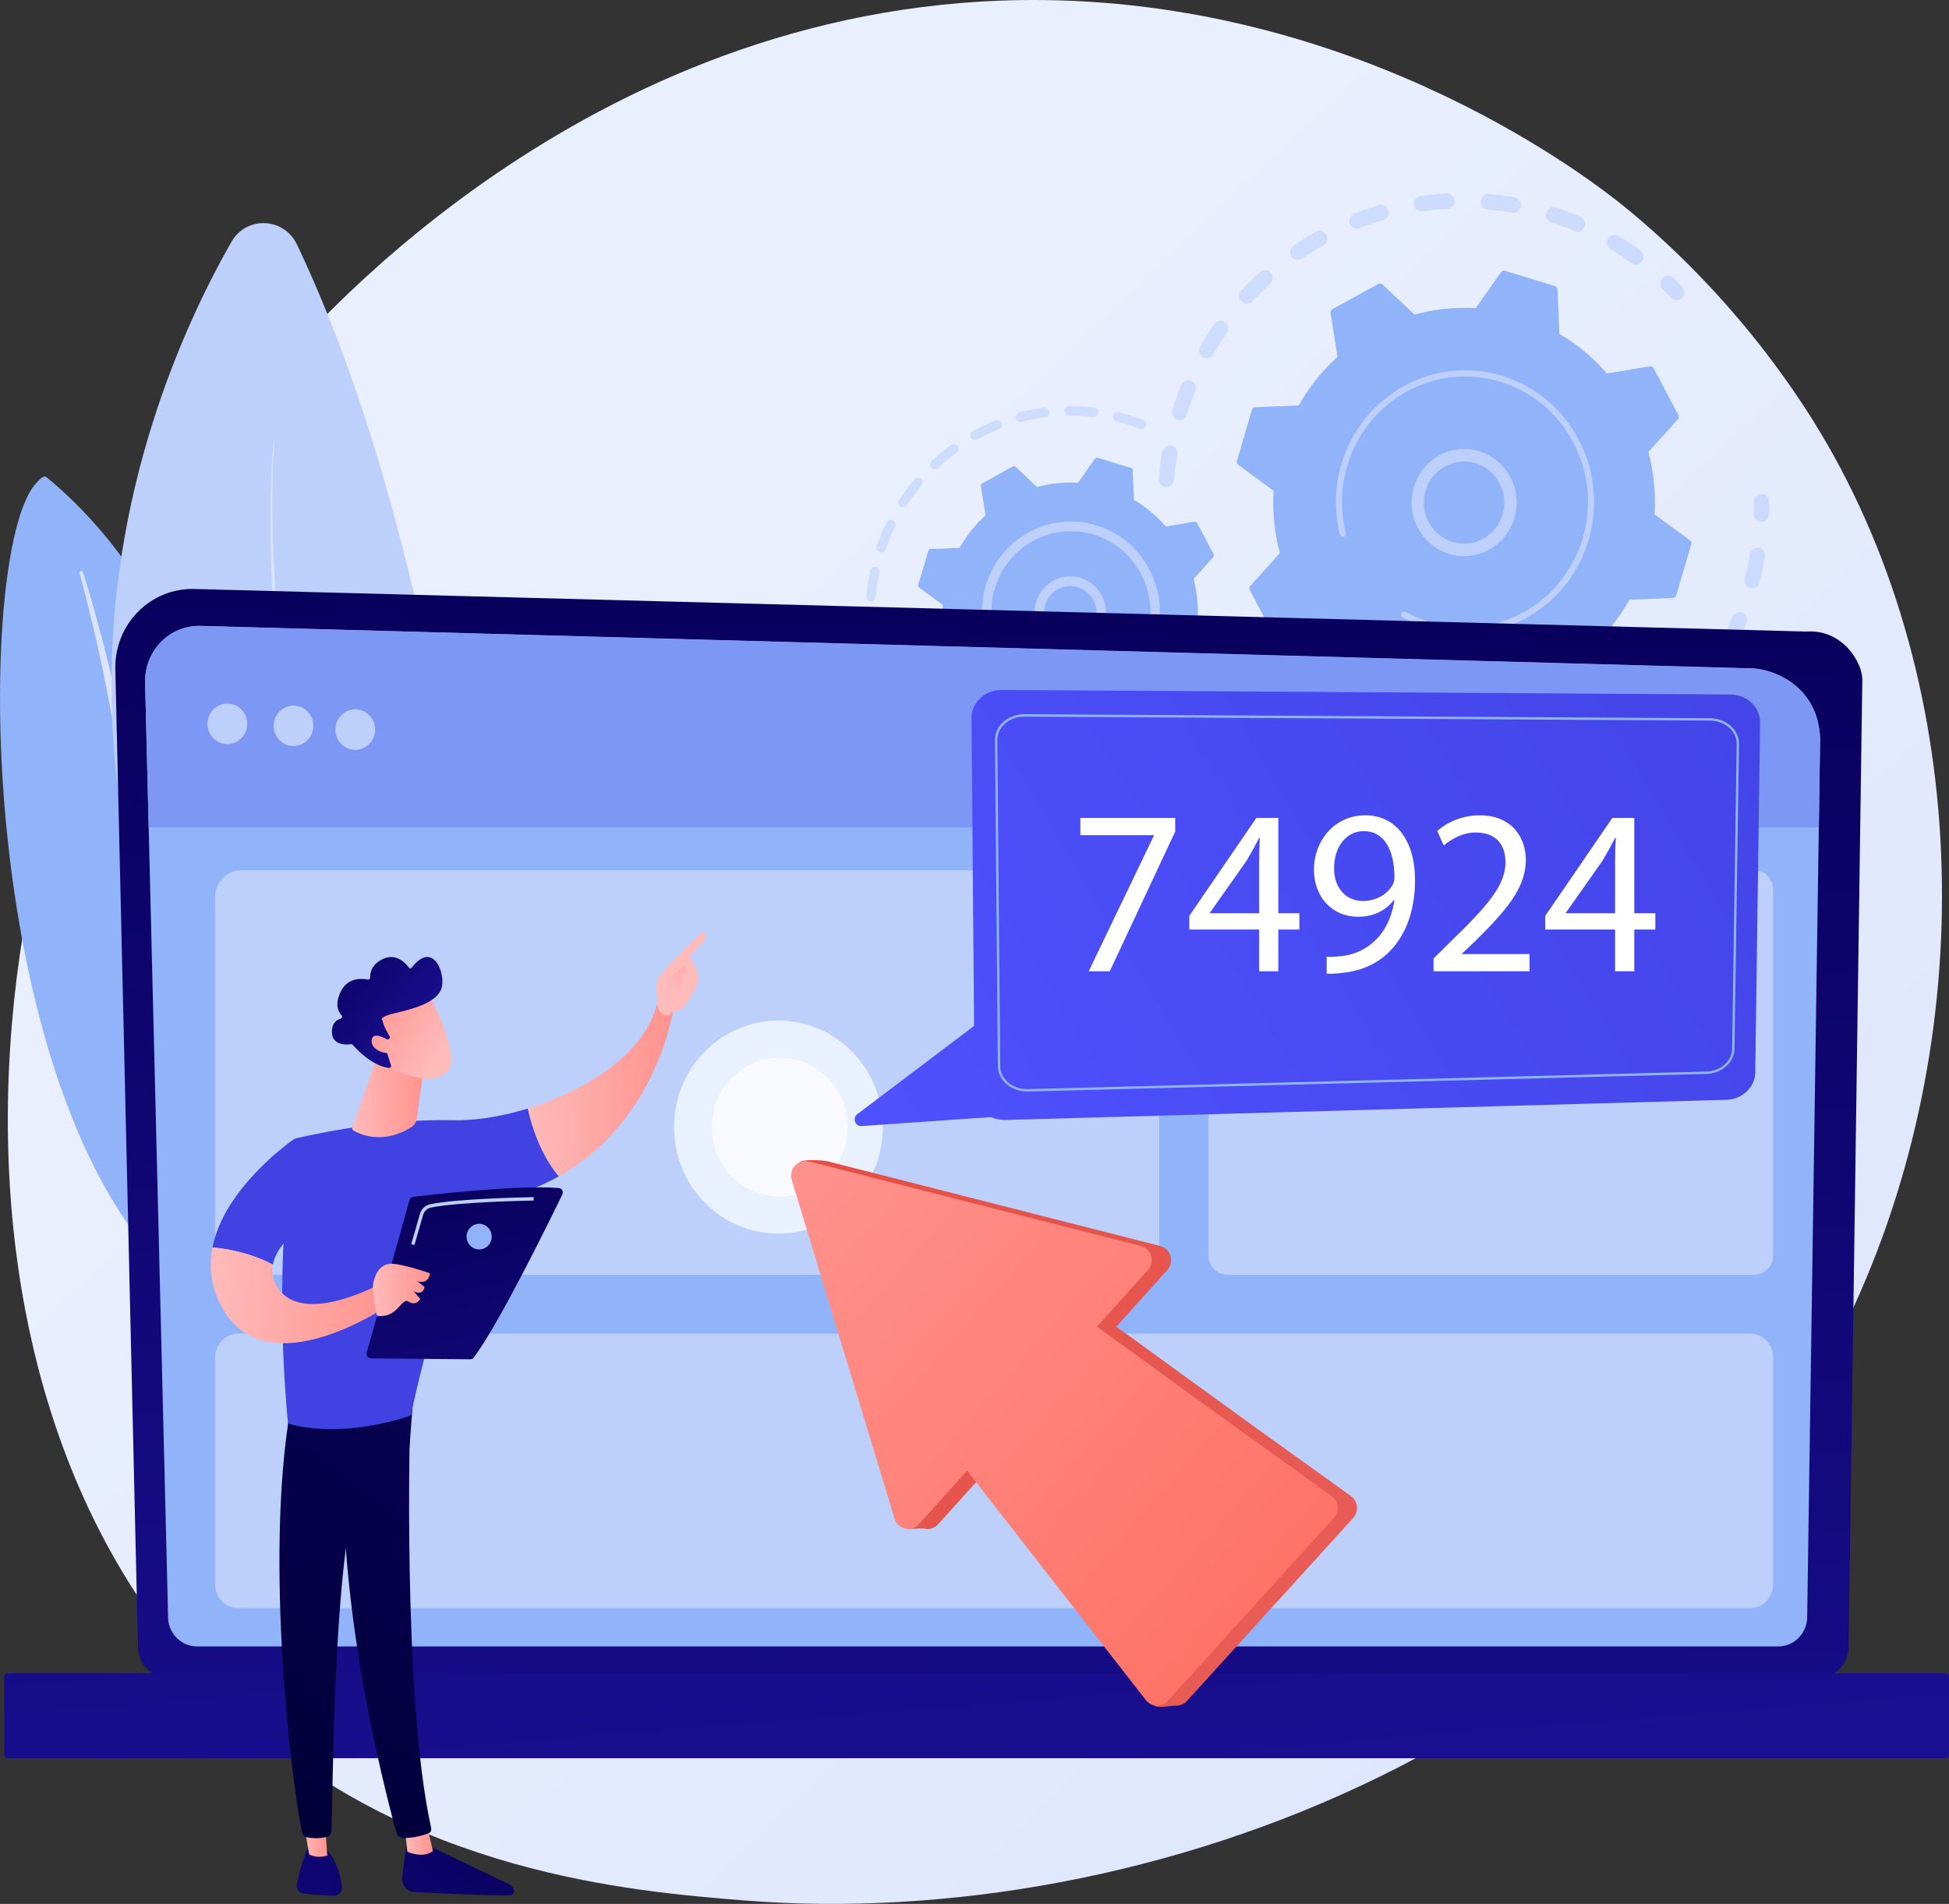 <svg xmlns="http://www.w3.org/2000/svg" width="86" height="84" viewBox="0 0 86 84" fill="none"><rect x="0" y="0" width="86" height="84" fill="#333333" stroke="none"/><g clip-path="url(#clip0_2141_3996)"><path d="M82.112 56.953C73.467 76.779 50.645 85.294 32.763 83.842C27.881 83.446 18.057 82.648 10.387 75.532C-4.343 61.866 -2.074 33.301 12.027 16.484C13.842 14.318 26.412 -0.192 45.999 0.002C60.34 0.144 70.405 8.091 71.629 9.081C73.175 10.332 76.586 13.304 79.659 18.019C86.881 29.098 87.515 44.564 82.112 56.953V56.953Z" fill="url(#paint0_linear_2141_3996)"></path><path d="M1.576 21.342C1.72 21.18 1.911 20.94 2.053 21.056C4.344 22.923 9.936 28.567 9.435 38.845C8.805 51.739 11.914 56.31 15.556 59.027C14.8 59.116 13.362 59.208 11.723 58.739C-0.976 55.112 -1.519 24.821 1.576 21.342Z" fill="#91B3FA"></path><path d="M3.512 25.283C3.889 26.701 4.237 28.124 4.532 29.555C4.834 30.986 5.091 32.423 5.303 33.864C5.508 35.305 5.686 36.75 5.8 38.197C5.921 39.644 5.978 41.093 6.03 42.547C6.09 44.001 6.143 45.465 6.349 46.934C6.555 48.399 6.942 49.87 7.594 51.238C7.757 51.578 7.927 51.918 8.115 52.245C8.297 52.575 8.494 52.898 8.697 53.218C9.106 53.855 9.559 54.469 10.056 55.049C11.052 56.207 12.224 57.222 13.495 58.07C13.629 58.159 13.808 58.129 13.896 58.002C13.982 57.877 13.948 57.706 13.82 57.615L13.819 57.615C13.516 57.4 13.215 57.183 12.925 56.953C12.778 56.841 12.636 56.722 12.493 56.606C12.354 56.485 12.21 56.369 12.074 56.244C11.525 55.754 11.01 55.227 10.537 54.668C9.586 53.554 8.798 52.303 8.173 50.998C7.868 50.342 7.613 49.666 7.411 48.976C7.21 48.286 7.063 47.581 6.957 46.869C6.745 45.444 6.681 43.995 6.61 42.542C6.537 41.088 6.453 39.627 6.308 38.17C6.237 37.442 6.153 36.714 6.056 35.988C6.009 35.624 5.955 35.262 5.902 34.899C5.846 34.537 5.787 34.175 5.725 33.814C5.475 32.368 5.18 30.929 4.839 29.5C4.491 28.072 4.104 26.652 3.662 25.247C3.649 25.207 3.606 25.183 3.565 25.194C3.525 25.205 3.502 25.244 3.512 25.283Z" fill="url(#paint1_linear_2141_3996)"></path><path d="M21.564 62.762C22.03 63.176 22.757 62.822 22.737 62.191C22.516 55.251 21.145 27.688 13.107 10.793C12.533 9.586 10.874 9.513 10.212 10.672C6.028 17.994 -3.476 40.515 21.564 62.762L21.564 62.762Z" fill="#BDD0FB"></path><path d="M12.072 19.554C11.979 20.464 11.948 21.378 11.934 22.292C11.923 23.206 11.933 24.12 11.968 25.033C12.034 26.86 12.184 28.684 12.39 30.5C12.597 32.316 12.867 34.126 13.188 35.925C13.509 37.725 13.894 39.513 14.315 41.291L14.641 42.623L14.99 43.948L15.165 44.611L15.353 45.27L15.729 46.588C16.259 48.337 16.803 50.081 17.415 51.802C18.619 55.252 19.981 58.644 21.484 61.97C21.568 62.157 21.785 62.238 21.968 62.152C22.151 62.066 22.231 61.845 22.146 61.659C22.146 61.657 22.144 61.654 22.144 61.653C20.598 58.37 19.19 55.019 17.938 51.607C17.302 49.905 16.733 48.178 16.177 46.446L15.783 45.14L15.585 44.487L15.4 43.83L15.032 42.516L14.686 41.195C14.239 39.431 13.827 37.656 13.479 35.868C13.131 34.08 12.833 32.281 12.598 30.474C12.364 28.666 12.185 26.849 12.091 25.028C12.042 24.117 12.017 23.205 12.014 22.292C12.014 21.381 12.03 20.467 12.108 19.559V19.558C12.109 19.547 12.101 19.538 12.091 19.537C12.081 19.536 12.072 19.544 12.071 19.554L12.072 19.554Z" fill="url(#paint2_linear_2141_3996)"></path><g opacity="0.3"><path d="M51.404 21.477C51.237 21.444 51.117 21.286 51.132 21.109C51.165 20.721 51.215 20.329 51.28 19.943C51.312 19.756 51.487 19.63 51.671 19.662C51.673 19.663 51.675 19.663 51.677 19.663C51.858 19.699 51.977 19.875 51.946 20.061C51.884 20.427 51.837 20.799 51.805 21.168C51.789 21.358 51.626 21.498 51.44 21.482C51.428 21.481 51.416 21.479 51.404 21.477ZM51.983 18.533C51.97 18.531 51.957 18.527 51.944 18.523C51.767 18.465 51.668 18.272 51.725 18.09C51.841 17.718 51.974 17.347 52.12 16.987C52.192 16.811 52.389 16.728 52.562 16.801C52.734 16.874 52.816 17.076 52.744 17.251C52.605 17.593 52.479 17.945 52.368 18.299C52.316 18.468 52.149 18.566 51.983 18.533V18.533ZM53.182 15.793C53.145 15.786 53.109 15.772 53.075 15.751C52.914 15.655 52.861 15.443 52.955 15.279C53.149 14.943 53.36 14.612 53.582 14.294C53.69 14.139 53.901 14.103 54.053 14.213C54.205 14.323 54.241 14.538 54.132 14.693C53.922 14.995 53.721 15.31 53.537 15.629C53.462 15.758 53.318 15.819 53.182 15.793L53.182 15.793ZM54.952 13.395C54.892 13.383 54.833 13.354 54.785 13.307C54.649 13.176 54.643 12.958 54.772 12.82C55.035 12.536 55.313 12.261 55.599 12.002C55.738 11.875 55.951 11.888 56.075 12.03C56.199 12.172 56.187 12.39 56.048 12.517C55.776 12.763 55.512 13.024 55.262 13.293C55.179 13.382 55.062 13.416 54.952 13.395ZM57.202 11.459C57.117 11.443 57.038 11.392 56.986 11.313C56.882 11.154 56.924 10.94 57.079 10.835C57.396 10.618 57.727 10.413 58.063 10.224C58.226 10.132 58.431 10.193 58.522 10.36C58.612 10.526 58.552 10.736 58.389 10.828C58.07 11.007 57.756 11.202 57.454 11.408C57.377 11.46 57.287 11.476 57.202 11.459ZM59.816 10.08C59.705 10.059 59.607 9.98 59.564 9.865C59.497 9.687 59.584 9.488 59.758 9.42C60.115 9.28 60.482 9.155 60.85 9.047C61.029 8.994 61.216 9.099 61.268 9.282C61.32 9.465 61.216 9.656 61.037 9.709C60.688 9.811 60.339 9.931 60 10.063C59.938 10.087 59.875 10.092 59.815 10.08L59.816 10.08ZM72.12 11.666C72.074 11.657 72.029 11.638 71.989 11.608C71.693 11.394 71.384 11.19 71.07 11.002C70.909 10.906 70.856 10.695 70.95 10.531C71.044 10.367 71.251 10.312 71.412 10.408C71.742 10.606 72.068 10.821 72.38 11.046C72.532 11.157 72.568 11.372 72.46 11.527C72.381 11.641 72.246 11.691 72.12 11.666V11.666ZM62.662 9.327C62.524 9.3 62.412 9.187 62.391 9.037C62.365 8.848 62.493 8.674 62.678 8.647C63.056 8.592 63.442 8.553 63.824 8.532C64.01 8.522 64.169 8.667 64.18 8.857C64.19 9.047 64.047 9.209 63.861 9.22C63.499 9.24 63.133 9.277 62.773 9.329C62.735 9.335 62.697 9.334 62.661 9.327H62.662ZM69.544 10.216C69.522 10.212 69.5 10.205 69.479 10.196C69.143 10.055 68.797 9.926 68.45 9.814C68.272 9.757 68.174 9.563 68.23 9.382C68.287 9.201 68.476 9.099 68.654 9.157C69.019 9.275 69.383 9.41 69.736 9.559C69.909 9.631 69.991 9.833 69.92 10.009C69.858 10.163 69.698 10.246 69.544 10.216H69.544ZM65.601 9.241C65.434 9.208 65.315 9.051 65.329 8.874C65.345 8.684 65.508 8.543 65.694 8.559C66.075 8.592 66.459 8.642 66.837 8.708C66.839 8.708 66.841 8.709 66.844 8.709C67.024 8.744 67.143 8.92 67.112 9.105C67.081 9.293 66.906 9.419 66.722 9.387C66.364 9.324 65.999 9.277 65.638 9.246C65.625 9.244 65.613 9.243 65.602 9.24L65.601 9.241Z" fill="#91B3FA"></path><path d="M73.922 13.239C73.856 13.226 73.794 13.194 73.744 13.141C73.623 13.014 73.496 12.887 73.369 12.764C73.234 12.633 73.228 12.415 73.356 12.277C73.484 12.138 73.698 12.132 73.834 12.263C73.967 12.392 74.1 12.526 74.228 12.66C74.358 12.796 74.356 13.014 74.222 13.147C74.14 13.229 74.027 13.259 73.922 13.238L73.922 13.239Z" fill="#91B3FA"></path></g><g opacity="0.3"><path d="M77.66 23.028C77.5 22.997 77.382 22.85 77.387 22.679C77.392 22.501 77.394 22.32 77.393 22.142C77.391 21.951 77.541 21.796 77.727 21.794C77.915 21.792 78.066 21.945 78.068 22.135C78.07 22.323 78.068 22.514 78.062 22.7C78.056 22.891 77.9 23.04 77.714 23.034C77.695 23.033 77.677 23.031 77.66 23.028Z" fill="#91B3FA"></path><path d="M62.035 35.794C61.883 35.764 61.73 35.731 61.577 35.696C61.395 35.654 61.282 35.469 61.323 35.283C61.364 35.098 61.547 34.981 61.727 35.024C62.08 35.106 62.435 35.173 62.786 35.224C62.971 35.251 63.099 35.425 63.073 35.614C63.047 35.802 62.876 35.933 62.691 35.907C62.474 35.875 62.253 35.837 62.035 35.794H62.035ZM59.87 35.171C59.851 35.167 59.833 35.162 59.814 35.155C59.462 35.02 59.111 34.868 58.771 34.703C58.603 34.621 58.531 34.416 58.611 34.244C58.691 34.072 58.893 33.998 59.061 34.081C59.384 34.237 59.717 34.382 60.052 34.51C60.227 34.577 60.315 34.776 60.25 34.954C60.191 35.114 60.029 35.202 59.87 35.171H59.87ZM64.464 36.037C64.307 36.006 64.19 35.865 64.19 35.697C64.191 35.507 64.343 35.353 64.53 35.354C64.886 35.356 65.248 35.342 65.605 35.312C65.791 35.297 65.954 35.438 65.968 35.628C65.983 35.818 65.845 35.984 65.659 35.999C65.283 36.03 64.902 36.045 64.526 36.043C64.505 36.043 64.484 36.041 64.463 36.037H64.464ZM57.288 33.833C57.246 33.825 57.204 33.808 57.166 33.782C56.852 33.571 56.542 33.344 56.246 33.107C56.1 32.989 56.074 32.773 56.189 32.623C56.304 32.473 56.517 32.447 56.663 32.565C56.944 32.79 57.238 33.006 57.537 33.206C57.693 33.31 57.736 33.524 57.634 33.683C57.557 33.804 57.418 33.858 57.288 33.833ZM67.341 35.723C67.213 35.697 67.105 35.597 67.075 35.459C67.035 35.273 67.15 35.089 67.332 35.048C67.68 34.969 68.03 34.874 68.372 34.766C68.55 34.71 68.739 34.811 68.795 34.993C68.85 35.175 68.751 35.367 68.572 35.424C68.213 35.538 67.844 35.638 67.477 35.721C67.431 35.731 67.385 35.731 67.341 35.723L67.341 35.723ZM70.081 34.772C69.979 34.752 69.887 34.684 69.839 34.58C69.76 34.408 69.833 34.203 70.002 34.122C70.326 33.967 70.647 33.797 70.957 33.615C71.118 33.52 71.325 33.577 71.418 33.743C71.511 33.908 71.455 34.118 71.293 34.213C70.967 34.404 70.629 34.584 70.288 34.746C70.221 34.779 70.149 34.786 70.081 34.773V34.772ZM72.553 33.235C72.475 33.22 72.402 33.177 72.35 33.107C72.235 32.957 72.263 32.74 72.41 32.624C72.694 32.401 72.971 32.163 73.235 31.917C73.372 31.789 73.586 31.799 73.712 31.939C73.838 32.08 73.828 32.297 73.69 32.426C73.413 32.685 73.121 32.935 72.823 33.17C72.743 33.232 72.644 33.253 72.553 33.235H72.553ZM74.637 31.184C74.583 31.174 74.531 31.149 74.486 31.111C74.342 30.99 74.323 30.773 74.442 30.626C74.67 30.345 74.89 30.051 75.094 29.752C75.201 29.596 75.411 29.558 75.564 29.666C75.717 29.775 75.754 29.99 75.648 30.146C75.433 30.461 75.202 30.771 74.961 31.066C74.879 31.166 74.754 31.207 74.637 31.184H74.637ZM76.23 28.716C76.2 28.71 76.17 28.7 76.141 28.684C75.975 28.598 75.909 28.391 75.993 28.221C76.155 27.897 76.305 27.561 76.44 27.223C76.511 27.046 76.708 26.962 76.88 27.033C77.053 27.105 77.136 27.306 77.066 27.483C76.924 27.838 76.766 28.192 76.595 28.534C76.525 28.674 76.374 28.744 76.23 28.716ZM77.251 25.953C77.245 25.951 77.238 25.95 77.231 25.948C77.05 25.901 76.942 25.713 76.988 25.528C77.054 25.268 77.112 25.003 77.162 24.74C77.18 24.644 77.197 24.549 77.213 24.454C77.244 24.266 77.418 24.14 77.602 24.172C77.789 24.201 77.91 24.382 77.878 24.57C77.861 24.67 77.844 24.77 77.825 24.87C77.772 25.147 77.711 25.426 77.642 25.7C77.597 25.877 77.425 25.987 77.251 25.953H77.251Z" fill="#91B3FA"></path><path d="M55.053 31.941C54.987 31.928 54.924 31.895 54.874 31.842C54.747 31.708 54.62 31.568 54.497 31.427C54.374 31.285 54.386 31.067 54.526 30.941C54.665 30.814 54.879 30.827 55.002 30.969C55.119 31.103 55.239 31.235 55.36 31.363C55.489 31.5 55.485 31.718 55.351 31.85C55.269 31.931 55.157 31.961 55.052 31.941H55.053Z" fill="#91B3FA"></path></g><path d="M56.241 28.104C56.273 28.165 56.339 28.198 56.405 28.187L58.301 27.871C58.896 28.556 59.602 29.15 60.402 29.62L60.48 31.577C60.483 31.645 60.528 31.705 60.593 31.725L62.8 32.4C62.864 32.42 62.934 32.396 62.974 32.34L64.095 30.749C65.016 30.807 65.926 30.707 66.792 30.469L68.205 31.797C68.254 31.844 68.327 31.854 68.386 31.821L70.416 30.706C70.475 30.674 70.508 30.607 70.497 30.539L70.187 28.604C70.859 27.998 71.441 27.278 71.901 26.461L73.819 26.381C73.887 26.378 73.945 26.332 73.964 26.267L74.626 24.015C74.646 23.949 74.622 23.878 74.567 23.837L73.008 22.694C73.065 21.753 72.968 20.825 72.734 19.942L74.036 18.5C74.081 18.45 74.091 18.376 74.059 18.315L72.966 16.245C72.934 16.184 72.868 16.151 72.802 16.162L70.906 16.478C70.312 15.792 69.606 15.198 68.805 14.729L68.727 12.772C68.724 12.703 68.679 12.644 68.615 12.624L66.407 11.948C66.343 11.928 66.273 11.953 66.234 12.009L65.113 13.599C64.191 13.541 63.281 13.641 62.415 13.88L61.003 12.551C60.953 12.504 60.88 12.495 60.821 12.527L58.792 13.642C58.732 13.675 58.7 13.742 58.711 13.81L59.02 15.744C58.348 16.351 57.766 17.071 57.306 17.888L55.388 17.967C55.321 17.97 55.263 18.016 55.243 18.082L54.581 20.334C54.562 20.4 54.585 20.471 54.64 20.511L56.199 21.655C56.142 22.595 56.24 23.523 56.474 24.407L55.172 25.848C55.126 25.899 55.117 25.973 55.148 26.034L56.241 28.104V28.104Z" fill="#91B3FA"></path><path d="M64.163 24.495C63.054 24.277 62.238 23.255 62.289 22.07C62.346 20.768 63.43 19.756 64.706 19.814C65.324 19.842 65.894 20.114 66.312 20.579C66.73 21.045 66.945 21.649 66.918 22.279C66.861 23.581 65.777 24.593 64.501 24.536C64.386 24.531 64.273 24.517 64.163 24.495V24.495ZM64.944 20.396C64.858 20.379 64.771 20.369 64.682 20.365C63.704 20.321 62.872 21.097 62.829 22.095C62.786 23.093 63.546 23.941 64.525 23.985C65.503 24.029 66.335 23.253 66.378 22.255C66.399 21.772 66.234 21.309 65.914 20.951C65.653 20.661 65.315 20.469 64.944 20.396L64.944 20.396Z" fill="#BDD0FB"></path><path d="M63.576 27.856C63.385 27.819 63.196 27.771 63.007 27.714C62.948 27.695 62.889 27.677 62.83 27.656C62.541 27.557 62.26 27.435 61.991 27.291C61.987 27.29 61.984 27.287 61.98 27.286C61.97 27.28 61.959 27.274 61.949 27.269C61.929 27.258 61.909 27.246 61.889 27.235C61.836 27.206 61.81 27.146 61.821 27.089C61.824 27.075 61.829 27.061 61.836 27.048C61.872 26.981 61.954 26.957 62.02 26.994C62.356 27.183 62.714 27.336 63.085 27.45C64.926 28.014 66.836 27.527 68.194 26.332C68.949 25.667 69.533 24.783 69.841 23.738C69.895 23.555 69.939 23.37 69.974 23.185C70.21 21.938 70.019 20.657 69.421 19.524C68.734 18.222 67.591 17.271 66.203 16.846C63.336 15.969 60.307 17.634 59.447 20.557C59.394 20.738 59.35 20.92 59.315 21.104C59.165 21.899 59.187 22.719 59.383 23.505C59.388 23.525 59.388 23.546 59.385 23.565C59.375 23.616 59.338 23.659 59.285 23.673C59.213 23.691 59.139 23.647 59.121 23.573C58.916 22.747 58.893 21.887 59.05 21.051C59.087 20.859 59.133 20.667 59.188 20.478C60.091 17.408 63.273 15.661 66.281 16.581C67.738 17.027 68.938 18.026 69.659 19.392C70.287 20.582 70.487 21.927 70.24 23.236C70.203 23.431 70.156 23.625 70.1 23.817C69.662 25.304 68.684 26.528 67.344 27.264C66.178 27.905 64.859 28.108 63.576 27.856L63.576 27.856Z" fill="#BDD0FB"></path><g opacity="0.3"><path d="M38.402 28.166C38.313 28.149 38.243 28.074 38.234 27.978C38.217 27.798 38.206 27.615 38.199 27.434C38.195 27.317 38.285 27.218 38.4 27.214C38.516 27.209 38.612 27.302 38.616 27.419C38.622 27.591 38.633 27.766 38.649 27.937C38.66 28.054 38.576 28.158 38.462 28.169C38.441 28.171 38.421 28.17 38.402 28.166V28.166Z" fill="#91B3FA"></path><path d="M38.397 26.529C38.294 26.509 38.22 26.411 38.229 26.302C38.256 25.992 38.299 25.68 38.357 25.375C38.369 25.31 38.382 25.246 38.395 25.181C38.42 25.067 38.536 24.999 38.643 25.018C38.756 25.043 38.827 25.156 38.803 25.271C38.791 25.332 38.778 25.394 38.767 25.455C38.712 25.747 38.67 26.044 38.645 26.34C38.634 26.457 38.533 26.543 38.419 26.533C38.411 26.532 38.404 26.531 38.397 26.53V26.529ZM38.852 24.369C38.843 24.367 38.833 24.364 38.823 24.361C38.715 24.323 38.657 24.201 38.694 24.09C38.815 23.734 38.959 23.382 39.121 23.045C39.172 22.939 39.297 22.896 39.4 22.948C39.504 22.999 39.546 23.127 39.495 23.232C39.341 23.554 39.203 23.89 39.088 24.23C39.054 24.331 38.952 24.389 38.852 24.369H38.852ZM39.807 22.386C39.781 22.381 39.756 22.37 39.732 22.355C39.636 22.29 39.609 22.158 39.672 22.06C39.875 21.745 40.099 21.44 40.339 21.153C40.413 21.063 40.545 21.052 40.633 21.128C40.721 21.204 40.731 21.339 40.657 21.428C40.428 21.702 40.214 21.993 40.021 22.293C39.973 22.367 39.888 22.401 39.807 22.385V22.386ZM41.211 20.702C41.169 20.694 41.129 20.672 41.097 20.637C41.019 20.551 41.025 20.416 41.11 20.337C41.382 20.082 41.672 19.842 41.973 19.624C42.067 19.556 42.197 19.578 42.264 19.674C42.331 19.77 42.309 19.902 42.215 19.971C41.928 20.178 41.651 20.407 41.391 20.651C41.341 20.698 41.273 20.715 41.211 20.703L41.211 20.702ZM42.975 19.42C42.916 19.408 42.862 19.37 42.831 19.312C42.776 19.209 42.814 19.08 42.915 19.024C43.24 18.844 43.578 18.684 43.922 18.546C44.029 18.503 44.15 18.557 44.192 18.667C44.234 18.776 44.181 18.9 44.074 18.943C43.747 19.074 43.423 19.227 43.114 19.398C43.07 19.423 43.021 19.429 42.975 19.42V19.42ZM44.99 18.613C44.914 18.598 44.848 18.54 44.828 18.457C44.799 18.343 44.866 18.228 44.978 18.198C45.336 18.105 45.703 18.033 46.068 17.986C46.183 17.972 46.287 18.054 46.301 18.17C46.316 18.287 46.235 18.393 46.121 18.408C45.772 18.453 45.422 18.522 45.081 18.611C45.05 18.619 45.02 18.619 44.99 18.614L44.99 18.613ZM47.137 18.334C47.041 18.315 46.969 18.229 46.969 18.126C46.968 18.008 47.061 17.913 47.177 17.912C47.545 17.911 47.918 17.933 48.285 17.979C48.4 17.995 48.481 18.099 48.467 18.216C48.453 18.333 48.349 18.416 48.235 18.402C47.885 18.358 47.529 18.337 47.178 18.338C47.164 18.338 47.151 18.337 47.138 18.334H47.137ZM50.322 18.933C50.311 18.931 50.299 18.928 50.287 18.923C50.003 18.812 49.708 18.715 49.41 18.634C49.365 18.622 49.321 18.61 49.277 18.599C49.165 18.571 49.096 18.455 49.124 18.341C49.151 18.227 49.266 18.154 49.377 18.185C49.424 18.198 49.471 18.21 49.518 18.223C49.829 18.307 50.138 18.409 50.436 18.526C50.544 18.568 50.597 18.691 50.556 18.8C50.519 18.898 50.419 18.952 50.322 18.933L50.322 18.933Z" fill="#91B3FA"></path></g><g opacity="0.3"><path d="M45.618 36.156C45.506 36.133 45.432 36.024 45.452 35.909C45.472 35.793 45.581 35.716 45.694 35.737C46.036 35.799 46.384 35.841 46.729 35.861C46.843 35.869 46.932 35.968 46.925 36.086C46.919 36.203 46.82 36.293 46.705 36.286C46.343 36.265 45.979 36.221 45.621 36.156C45.62 36.156 45.619 36.156 45.618 36.155V36.156ZM44.581 35.899C44.573 35.898 44.566 35.896 44.559 35.893C44.211 35.785 43.867 35.654 43.535 35.503C43.43 35.455 43.383 35.33 43.429 35.223C43.476 35.115 43.6 35.067 43.705 35.114C44.021 35.258 44.35 35.383 44.681 35.486C44.791 35.521 44.853 35.64 44.819 35.752C44.788 35.858 44.684 35.919 44.581 35.899H44.581ZM47.744 36.278C47.654 36.26 47.582 36.181 47.576 36.083C47.568 35.966 47.655 35.864 47.77 35.856C48.116 35.832 48.464 35.787 48.804 35.721C48.917 35.7 49.026 35.775 49.047 35.891C49.069 36.006 48.995 36.118 48.881 36.14C48.525 36.209 48.161 36.256 47.798 36.281C47.779 36.282 47.761 36.281 47.744 36.278ZM42.633 35.016C42.61 35.011 42.587 35.003 42.565 34.989C42.254 34.799 41.95 34.587 41.664 34.358C41.574 34.286 41.557 34.153 41.628 34.06C41.699 33.967 41.83 33.951 41.921 34.023C42.194 34.24 42.483 34.442 42.78 34.624C42.879 34.685 42.911 34.815 42.852 34.916C42.805 34.995 42.717 35.032 42.633 35.016V35.016ZM49.837 35.871C49.764 35.857 49.701 35.804 49.677 35.727C49.642 35.615 49.703 35.495 49.812 35.46C50.142 35.352 50.469 35.223 50.784 35.075C50.889 35.026 51.012 35.073 51.06 35.18C51.108 35.287 51.062 35.413 50.958 35.462C50.628 35.617 50.285 35.752 49.94 35.865C49.905 35.877 49.87 35.878 49.837 35.872V35.871ZM51.773 34.965C51.717 34.954 51.666 34.921 51.634 34.868C51.574 34.768 51.604 34.636 51.702 34.575C51.998 34.389 52.285 34.184 52.556 33.965C52.646 33.892 52.778 33.907 52.849 33.999C52.921 34.091 52.906 34.225 52.816 34.298C52.532 34.528 52.231 34.743 51.921 34.938C51.875 34.967 51.822 34.975 51.773 34.965ZM53.44 33.612C53.401 33.604 53.364 33.585 53.333 33.554C53.251 33.472 53.25 33.337 53.331 33.253C53.574 33.001 53.805 32.732 54.016 32.452C54.086 32.359 54.217 32.342 54.308 32.413C54.399 32.485 54.417 32.619 54.346 32.712C54.125 33.005 53.884 33.288 53.628 33.552C53.577 33.605 53.506 33.625 53.44 33.612Z" fill="#91B3FA"></path><path d="M40.947 33.672C40.907 33.664 40.869 33.645 40.839 33.614C40.712 33.485 40.589 33.352 40.473 33.218C40.396 33.13 40.404 32.995 40.49 32.918C40.576 32.84 40.708 32.848 40.785 32.935C40.896 33.063 41.013 33.19 41.134 33.313C41.215 33.396 41.215 33.531 41.134 33.614C41.083 33.666 41.012 33.686 40.947 33.673V33.672Z" fill="#91B3FA"></path></g><path d="M41.629 31.006C41.65 31.046 41.694 31.069 41.739 31.061L43.008 30.85C43.405 31.308 43.878 31.706 44.413 32.02L44.465 33.33C44.467 33.376 44.497 33.416 44.54 33.429L46.017 33.881C46.06 33.894 46.107 33.878 46.133 33.84L46.884 32.776C47.501 32.815 48.109 32.748 48.689 32.589L49.634 33.478C49.667 33.509 49.716 33.515 49.756 33.494L51.114 32.748C51.153 32.726 51.175 32.681 51.168 32.636L50.961 31.341C51.41 30.935 51.8 30.453 52.108 29.907L53.391 29.854C53.436 29.852 53.475 29.821 53.488 29.777L53.931 28.27C53.944 28.226 53.928 28.179 53.892 28.152L52.849 27.386C52.887 26.757 52.821 26.136 52.665 25.545L53.536 24.581C53.567 24.547 53.573 24.497 53.552 24.456L52.821 23.071C52.8 23.031 52.755 23.009 52.711 23.016L51.442 23.227C51.044 22.768 50.572 22.371 50.036 22.057L49.984 20.747C49.983 20.701 49.952 20.661 49.909 20.648L48.432 20.196C48.389 20.183 48.342 20.199 48.316 20.236L47.566 21.3C46.949 21.262 46.34 21.328 45.761 21.488L44.816 20.599C44.782 20.568 44.734 20.561 44.694 20.583L43.336 21.329C43.296 21.351 43.275 21.396 43.282 21.441L43.489 22.736C43.039 23.142 42.65 23.623 42.342 24.17L41.058 24.223C41.013 24.225 40.974 24.256 40.961 24.3L40.518 25.806C40.505 25.851 40.521 25.898 40.558 25.925L41.601 26.691C41.563 27.32 41.628 27.941 41.785 28.532L40.913 29.496C40.883 29.53 40.876 29.58 40.898 29.621L41.629 31.006Z" fill="#91B3FA"></path><path d="M46.922 28.619C46.592 28.554 46.292 28.383 46.06 28.125C45.776 27.808 45.629 27.397 45.648 26.967C45.687 26.081 46.425 25.391 47.294 25.43C48.164 25.471 48.839 26.223 48.801 27.11C48.782 27.54 48.601 27.936 48.29 28.226C47.979 28.516 47.576 28.666 47.155 28.647C47.076 28.643 46.998 28.634 46.922 28.619L46.922 28.619ZM47.445 25.876C47.39 25.865 47.333 25.858 47.275 25.855C46.636 25.827 46.093 26.334 46.065 26.986C46.051 27.302 46.159 27.605 46.368 27.838C46.577 28.071 46.863 28.207 47.173 28.221C47.483 28.235 47.779 28.125 48.008 27.912C48.237 27.698 48.37 27.407 48.384 27.091C48.41 26.497 48 25.985 47.445 25.876Z" fill="#BDD0FB"></path><path d="M46.512 30.957C46.382 30.932 46.253 30.899 46.123 30.86C45.867 30.782 45.619 30.677 45.384 30.547C45.373 30.542 45.363 30.536 45.352 30.53C45.271 30.484 45.231 30.392 45.248 30.303C45.252 30.282 45.259 30.261 45.27 30.241C45.326 30.138 45.453 30.101 45.553 30.157C45.772 30.28 46.004 30.379 46.243 30.452C46.256 30.456 46.27 30.46 46.283 30.464C46.851 30.632 47.439 30.648 48.002 30.522C48.308 30.454 48.606 30.342 48.89 30.19C48.892 30.189 48.894 30.187 48.896 30.186C48.904 30.182 48.911 30.179 48.917 30.175C49.743 29.721 50.347 28.966 50.616 28.049C50.651 27.931 50.68 27.811 50.703 27.691C50.855 26.884 50.732 26.054 50.345 25.321C49.9 24.478 49.16 23.862 48.261 23.587C47.363 23.313 46.413 23.411 45.587 23.864C44.761 24.318 44.158 25.073 43.888 25.99C43.854 26.107 43.825 26.224 43.803 26.343C43.706 26.858 43.72 27.389 43.847 27.898C43.854 27.93 43.855 27.961 43.849 27.991C43.834 28.069 43.777 28.136 43.696 28.157C43.584 28.185 43.471 28.117 43.442 28.003C43.301 27.433 43.285 26.839 43.393 26.263C43.418 26.13 43.45 25.998 43.488 25.867C43.79 24.842 44.465 23.997 45.389 23.489C46.314 22.982 47.376 22.871 48.382 23.179C49.387 23.487 50.215 24.175 50.712 25.119C51.145 25.939 51.283 26.867 51.113 27.771C51.087 27.905 51.055 28.038 51.016 28.171C50.432 30.157 48.465 31.341 46.511 30.956L46.512 30.957Z" fill="#BDD0FB"></path><path d="M6.088 72.658C6.088 73.413 6.694 74.03 7.434 74.03H80.224C80.964 74.03 81.57 73.413 81.57 72.658L82.175 29.981C82.175 29.227 81.304 27.754 79.707 27.864L8.569 25.986C7.64 25.962 6.742 26.327 6.085 26.996C5.427 27.665 5.067 28.579 5.089 29.526L6.088 72.658Z" fill="url(#paint3_linear_2141_3996)"></path><path d="M7.417 71.342C7.417 72.056 7.99 72.641 8.691 72.641H78.468C79.169 72.641 79.742 72.056 79.742 71.342L80.313 32.599C80.246 30.268 78.242 29.43 77.028 29.479L8.849 27.613C8.196 27.595 7.565 27.852 7.103 28.322C6.641 28.793 6.387 29.436 6.403 30.102L7.417 71.342Z" fill="#91B3FA"></path><path d="M0.351 77.573L85.833 77.573C85.925 77.573 86 77.497 86 77.403V73.994C86 73.9 85.925 73.824 85.833 73.824L0.351 73.824C0.259 73.824 0.184 73.9 0.184 73.994V77.403C0.184 77.497 0.259 77.573 0.351 77.573Z" fill="url(#paint4_linear_2141_3996)"></path><path d="M80.257 36.506L80.313 32.624C80.246 30.293 78.242 29.442 77.028 29.491L8.849 27.619C8.196 27.601 7.565 27.855 7.103 28.325C6.641 28.795 6.387 29.462 6.403 30.128L6.559 36.506H80.257Z" fill="#7D97F4"></path><path d="M49.998 38.398H10.649C10.011 38.398 9.494 38.926 9.494 39.577V55.065C9.494 55.715 10.011 56.243 10.649 56.243H49.998C50.636 56.243 51.153 55.715 51.153 55.065V39.577C51.153 38.926 50.636 38.398 49.998 38.398Z" fill="#BDD0FB"></path><path d="M77.409 38.398H54.154C53.697 38.398 53.326 38.776 53.326 39.243V55.399C53.326 55.865 53.697 56.243 54.154 56.243H77.409C77.866 56.243 78.237 55.865 78.237 55.399V39.243C78.237 38.776 77.866 38.398 77.409 38.398Z" fill="#BDD0FB"></path><path d="M77.219 58.839H10.511C9.95 58.839 9.494 59.303 9.494 59.877V69.914C9.494 70.487 9.95 70.951 10.511 70.951H77.219C77.781 70.951 78.237 70.487 78.237 69.914V59.877C78.237 59.303 77.781 58.839 77.219 58.839Z" fill="#BDD0FB"></path><path d="M10.032 32.83C10.515 32.83 10.908 32.43 10.908 31.936C10.908 31.443 10.515 31.043 10.032 31.043C9.548 31.043 9.156 31.443 9.156 31.936C9.156 32.43 9.548 32.83 10.032 32.83Z" fill="#BDD0FB"></path><path d="M12.952 32.916C13.435 32.916 13.827 32.516 13.827 32.022C13.827 31.529 13.435 31.129 12.952 31.129C12.468 31.129 12.076 31.529 12.076 32.022C12.076 32.516 12.468 32.916 12.952 32.916Z" fill="#BDD0FB"></path><path d="M16.295 32.82C16.637 32.471 16.637 31.906 16.295 31.557C15.953 31.208 15.399 31.208 15.057 31.557C14.715 31.906 14.715 32.471 15.057 32.82C15.399 33.169 15.953 33.169 16.295 32.82Z" fill="#BDD0FB"></path><path opacity="0.67" d="M37.606 53.052C39.405 51.217 39.405 48.24 37.606 46.405C35.806 44.569 32.889 44.569 31.09 46.405C29.291 48.24 29.291 51.217 31.09 53.052C32.889 54.888 35.806 54.888 37.606 53.052Z" fill="white"></path><path opacity="0.67" d="M36.527 51.895C37.7 50.698 37.7 48.759 36.527 47.562C35.355 46.366 33.454 46.366 32.281 47.562C31.109 48.759 31.109 50.698 32.281 51.895C33.454 53.091 35.355 53.091 36.527 51.895Z" fill="white"></path><path d="M17.981 81.186C17.981 81.186 17.828 82.023 17.749 82.853C17.718 83.177 17.96 83.461 18.279 83.478C19.363 83.535 21.68 83.647 22.513 83.617C22.638 83.613 22.721 83.483 22.676 83.364C22.638 83.264 22.564 83.183 22.469 83.137L18.656 81.304L17.98 81.186L17.981 81.186Z" fill="url(#paint5_linear_2141_3996)"></path><path d="M17.867 80.692L17.974 81.696C17.974 81.696 18.642 82.021 19.104 81.667L18.837 80.546L17.867 80.692H17.867Z" fill="url(#paint6_linear_2141_3996)"></path><path d="M18.131 61.827C18.078 62.088 17.738 74.901 19.027 80.657C19.048 80.751 19.001 80.847 18.913 80.883C18.706 80.966 18.301 81.087 17.817 81.099C17.668 81.102 17.534 81.001 17.493 80.855C17.122 79.519 15.345 72.825 15.165 66.445C14.964 59.317 15.167 66.203 15.167 66.203L15.366 61.8L18.131 61.827V61.827Z" fill="url(#paint7_linear_2141_3996)"></path><path d="M13.571 81.58C13.571 81.58 13.336 82.001 13.101 83.125C13.059 83.328 13.197 83.523 13.399 83.546C13.756 83.585 14.307 83.636 14.748 83.638C14.951 83.638 15.112 83.459 15.089 83.253C15.044 82.841 14.899 82.166 14.433 81.636L13.571 81.58H13.571Z" fill="url(#paint8_linear_2141_3996)"></path><path d="M13.381 80.287L13.639 81.808C13.639 81.808 13.907 82.015 14.442 81.871L14.327 80.237L13.381 80.287L13.381 80.287Z" fill="url(#paint9_linear_2141_3996)"></path><path d="M12.813 62.168C11.652 68.919 12.895 78.882 13.327 80.833C13.354 80.953 13.447 81.045 13.566 81.066C13.766 81.102 14.097 81.133 14.425 81.04C14.537 81.007 14.617 80.904 14.623 80.785C14.698 79.211 14.68 69.545 15.739 65.735C15.792 65.542 15.91 65.374 16.071 65.26L18.07 63.839L18.245 61.512L12.813 62.168V62.168Z" fill="url(#paint10_linear_2141_3996)"></path><path d="M19.93 49.425C16.64 49.338 13.001 50.239 13.001 50.239C11.965 56.069 12.711 62.812 12.711 62.812C15.253 63.519 18.137 62.449 18.137 62.449C18.583 60.012 20.623 53.162 20.623 53.162C22.233 52.974 23.562 52.514 24.658 51.899C23.835 50.907 23.455 49.651 23.291 48.909C22.125 49.267 20.945 49.452 19.93 49.425Z" fill="url(#paint11_linear_2141_3996)"></path><path d="M29.697 44.575C29.377 44.173 28.966 44.358 28.966 44.358C28.462 46.44 25.907 48.107 23.291 48.909C23.454 49.651 23.835 50.907 24.658 51.899C29.01 49.458 29.697 44.575 29.697 44.575Z" fill="url(#paint12_linear_2141_3996)"></path><path d="M29.618 44.675C29.651 44.785 29.258 44.949 29.031 44.498C29.025 44.283 28.906 43.36 29.033 43.186C29.713 42.26 31.024 41.102 31.024 41.102C31.242 41.326 31.059 41.542 31.059 41.542L30.422 42.206C30.552 42.451 30.711 42.658 30.783 42.953C30.838 43.176 30.801 43.414 30.689 43.616C30.576 43.818 30.423 44.081 30.278 44.287C30.004 44.676 29.619 44.675 29.619 44.675H29.618Z" fill="url(#paint13_linear_2141_3996)"></path><path d="M30.142 42.639L29.562 43.13L29.377 43.624L29.884 44.209C29.884 44.209 30.066 43.228 30.196 43.017C30.326 42.806 30.261 42.702 30.142 42.639Z" fill="url(#paint14_linear_2141_3996)"></path><path d="M14.231 53.503L12.999 50.24C12.999 50.24 9.906 52.341 9.375 55.038C9.955 55.087 11.011 55.252 12.04 55.794C12.28 54.521 14.231 53.503 14.231 53.503Z" fill="url(#paint15_linear_2141_3996)"></path><path d="M16.89 56.588C16.89 56.588 13.42 58.544 12.272 56.834C12.033 56.478 11.979 56.127 12.041 55.794C11.012 55.251 9.957 55.087 9.376 55.037C9.216 55.85 9.288 56.717 9.749 57.597C11.753 61.424 17.338 57.461 17.338 57.461L16.89 56.588Z" fill="url(#paint16_linear_2141_3996)"></path><path d="M16.623 46.667L15.547 49.746C15.53 49.797 15.55 49.854 15.596 49.881C15.88 50.045 16.904 50.52 18.15 49.73C18.28 49.648 18.369 49.513 18.39 49.358L18.754 46.688L16.623 46.667L16.623 46.667Z" fill="url(#paint17_linear_2141_3996)"></path><path d="M18.928 43.829C18.928 43.829 20.057 46.048 19.901 46.939C19.745 47.83 18.321 47.752 17.084 47.015L16.236 44.622L18.928 43.829Z" fill="url(#paint18_linear_2141_3996)"></path><path d="M17.149 45.845C17.2 45.822 17.22 45.759 17.19 45.712C17.099 45.567 16.929 45.273 16.876 45.016C16.876 45.016 16.671 44.879 17.405 44.707C18.14 44.535 19.235 44.268 19.471 43.634C19.7 43.016 19.127 41.45 18.176 42.684C18.14 42.731 18.07 42.731 18.035 42.683C17.883 42.478 17.482 42.049 16.918 42.301C16.39 42.537 16.328 42.929 16.333 43.127C16.334 43.186 16.283 43.231 16.227 43.219C15.962 43.165 15.325 43.114 15.021 43.779C14.77 44.326 14.927 44.639 15.071 44.793C15.117 44.842 15.096 44.923 15.031 44.943C14.856 44.996 14.629 45.145 14.648 45.562C14.673 46.14 15.306 46.095 15.486 46.071C15.516 46.067 15.546 46.077 15.566 46.1C15.718 46.276 16.407 47.023 17.159 47.119C17.224 47.128 17.275 47.062 17.255 46.999L16.938 46.029C16.923 45.984 16.945 45.935 16.987 45.916L17.149 45.845V45.845Z" fill="url(#paint19_linear_2141_3996)"></path><path d="M17.28 45.983C17.28 45.983 16.467 45.402 16.402 45.884C16.338 46.366 17.133 46.59 17.529 46.414L17.28 45.983V45.983Z" fill="url(#paint20_linear_2141_3996)"></path><path d="M16.181 59.679L18.071 52.945C18.093 52.869 18.157 52.813 18.234 52.804C18.577 52.763 19.569 52.648 20.715 52.55C22.095 52.431 23.697 52.334 24.655 52.416C24.791 52.428 24.873 52.575 24.813 52.7C24.268 53.824 22.028 58.396 20.906 59.894C20.869 59.944 20.812 59.973 20.751 59.972L16.365 59.931C16.238 59.929 16.146 59.804 16.181 59.679Z" fill="url(#paint21_linear_2141_3996)"></path><path d="M16.637 58.053C16.637 58.053 16.374 56.948 16.48 56.557C16.587 56.165 16.792 55.661 17.478 55.773C18.164 55.885 18.973 56.18 18.973 56.18C18.973 56.18 18.932 56.69 18.411 56.525L18.734 56.78C18.734 56.78 18.688 57.189 18.248 56.971L18.548 57.309C18.548 57.309 18.359 57.645 18.035 57.429C17.711 57.214 17.556 58.186 16.637 58.053H16.637Z" fill="url(#paint22_linear_2141_3996)"></path><path d="M20.588 54.56C20.588 54.873 20.836 55.126 21.143 55.126C21.449 55.126 21.698 54.873 21.698 54.56C21.698 54.248 21.449 53.994 21.143 53.994C20.836 53.994 20.588 54.248 20.588 54.56Z" fill="#91B3FA"></path><path d="M18.286 54.933L18.671 53.601C18.718 53.438 18.847 53.315 19.008 53.28C20.214 53.024 23.515 52.969 23.548 52.969L23.546 52.818C23.41 52.821 20.197 52.874 18.977 53.133C18.764 53.179 18.592 53.342 18.529 53.559L18.145 54.89L18.286 54.933Z" fill="#BDD0FB"></path><path d="M43.735 49.285L38.026 49.682C37.754 49.706 37.606 49.367 37.804 49.177L43.279 45.04L43.735 49.285Z" fill="url(#paint23_linear_2141_3996)"></path><path d="M76.353 30.642L44.198 30.441C43.462 30.437 42.864 30.993 42.869 31.678L43.005 48.195C43.01 48.884 43.624 49.434 44.364 49.413L76.171 48.524C76.877 48.504 77.442 47.97 77.451 47.313L77.664 31.885C77.673 31.204 77.085 30.646 76.353 30.642H76.353Z" fill="url(#paint24_linear_2141_3996)"></path><path d="M45.324 48.158C44.952 48.158 44.6 48.021 44.354 47.777C44.148 47.575 44.034 47.314 44.032 47.044L43.904 32.643C43.902 32.374 44.011 32.113 44.211 31.908C44.459 31.654 44.822 31.514 45.206 31.512L75.45 31.687C75.832 31.689 76.191 31.836 76.435 32.091C76.632 32.296 76.738 32.556 76.734 32.824L76.534 46.275C76.525 46.878 75.974 47.365 75.28 47.383L45.363 48.158C45.35 48.158 45.337 48.158 45.324 48.158V48.158ZM45.197 31.617C44.843 31.617 44.511 31.75 44.284 31.983C44.103 32.167 44.005 32.401 44.008 32.642L44.135 47.043C44.137 47.285 44.24 47.519 44.425 47.702C44.661 47.934 45.001 48.062 45.36 48.052L75.277 47.277C75.916 47.261 76.422 46.82 76.431 46.273L76.631 32.822C76.634 32.583 76.539 32.35 76.361 32.165C76.136 31.93 75.804 31.794 75.45 31.792L45.205 31.617C45.202 31.617 45.2 31.617 45.197 31.617V31.617Z" fill="#91B3FA"></path><path d="M51.856 36.086V36.69L48.968 42.853H48.039L50.917 36.867V36.846H47.672V36.086H51.856Z" fill="white"></path><path d="M55.56 42.853V41.011H52.478V40.407L55.438 36.086H56.407V40.292H57.336V41.011H56.407V42.853H55.56ZM55.56 40.292V38.033C55.56 37.679 55.57 37.325 55.591 36.971H55.56C55.356 37.367 55.193 37.658 55.009 37.97L53.387 40.271V40.292H55.561H55.56Z" fill="white"></path><path d="M58.54 42.208C58.733 42.228 58.958 42.208 59.264 42.176C59.785 42.103 60.274 41.885 60.652 41.52C61.091 41.114 61.407 40.521 61.53 39.719H61.499C61.132 40.177 60.601 40.448 59.938 40.448C58.744 40.448 57.978 39.532 57.978 38.376C57.978 37.095 58.887 35.971 60.244 35.971C61.602 35.971 62.438 37.095 62.438 38.824C62.438 40.312 61.948 41.353 61.295 41.999C60.785 42.509 60.081 42.822 59.367 42.905C59.04 42.957 58.755 42.968 58.54 42.957V42.208H58.54ZM58.866 38.314C58.866 39.157 59.366 39.751 60.142 39.751C60.744 39.751 61.213 39.449 61.448 39.043C61.499 38.959 61.53 38.855 61.53 38.709C61.53 37.554 61.111 36.669 60.173 36.669C59.407 36.669 58.866 37.356 58.866 38.314Z" fill="white"></path><path d="M63.256 42.853V42.291L63.96 41.594C65.654 39.949 66.42 39.074 66.43 38.054C66.43 37.367 66.103 36.731 65.114 36.731C64.511 36.731 64.011 37.044 63.705 37.304L63.419 36.659C63.878 36.263 64.532 35.972 65.297 35.972C66.726 35.972 67.328 36.971 67.328 37.939C67.328 39.189 66.44 40.199 65.042 41.573L64.511 42.073V42.094H67.491V42.854H63.256L63.256 42.853Z" fill="white"></path><path d="M71.267 42.853V41.011H68.186V40.407L71.145 36.086H72.114V40.292H73.043V41.011H72.114V42.853H71.267ZM71.267 40.292V38.033C71.267 37.679 71.278 37.325 71.298 36.971H71.267C71.063 37.367 70.9 37.658 70.716 37.97L69.094 40.271V40.292H71.267Z" fill="white"></path><path d="M43.231 58.597C41.966 60 42.125 62.749 43.542 64.892C43.602 64.978 43.665 65.064 43.73 65.147C44.928 66.686 46.127 68.225 47.326 69.763C48.689 71.513 49.568 73.491 50.932 75.24C51.047 75.387 51.704 75.246 51.888 75.253C52.072 75.26 52.25 75.185 52.375 75.047C54.83 72.346 57.275 69.655 59.711 66.973C59.835 66.837 59.895 66.652 59.876 66.468C59.857 66.283 59.761 66.114 59.611 66.008C58.214 65.006 56.818 64.003 55.423 62.998C53.446 61.572 51.473 60.142 49.503 58.708C49.419 58.647 49.333 58.589 49.246 58.532C47.102 57.214 44.488 57.202 43.231 58.598L43.231 58.597Z" fill="url(#paint25_linear_2141_3996)"></path><path d="M35.264 51.291C35.107 51.459 35.723 51.837 35.791 52.059L39.89 67.329C39.957 67.549 40.571 67.394 40.792 67.444C41.012 67.495 41.242 67.422 41.395 67.252L51.509 56.035C51.66 55.868 51.713 55.632 51.649 55.414C51.585 55.196 51.414 55.029 51.197 54.974L36.547 51.244C36.326 51.188 35.421 51.122 35.264 51.291H35.264Z" fill="url(#paint26_linear_2141_3996)"></path><path d="M42.377 58.598C41.112 60 41.272 62.75 42.689 64.892C42.749 64.979 42.812 65.064 42.877 65.148C44.075 66.686 45.273 68.225 46.472 69.763C47.836 71.513 49.2 73.262 50.564 75.011C50.679 75.158 50.851 75.246 51.035 75.253C51.219 75.26 51.396 75.185 51.522 75.047C53.976 72.346 56.421 69.655 58.857 66.973C58.981 66.837 59.041 66.652 59.022 66.468C59.003 66.283 58.907 66.114 58.757 66.008C57.36 65.006 55.964 64.003 54.57 62.998C52.592 61.572 50.619 60.142 48.649 58.708C48.565 58.647 48.479 58.589 48.392 58.532C46.248 57.214 43.634 57.202 42.377 58.598H42.377Z" fill="url(#paint27_linear_2141_3996)"></path><path d="M35.081 51.426C34.924 51.595 34.869 51.837 34.936 52.06L39.473 67.006C39.54 67.227 39.717 67.394 39.937 67.444C40.158 67.495 40.388 67.422 40.541 67.252L50.655 56.035C50.806 55.867 50.859 55.632 50.795 55.414C50.731 55.196 50.559 55.029 50.343 54.974L35.693 51.244C35.471 51.187 35.238 51.257 35.081 51.426Z" fill="url(#paint28_linear_2141_3996)"></path></g><defs><linearGradient id="paint0_linear_2141_3996" x1="89.924" y1="95.926" x2="26.955" y2="29.309" gradientUnits="userSpaceOnUse"><stop stop-color="#DAE3FE"></stop><stop offset="1" stop-color="#E9EFFD"></stop></linearGradient><linearGradient id="paint1_linear_2141_3996" x1="3.51" y1="41.657" x2="13.944" y2="41.657" gradientUnits="userSpaceOnUse"><stop stop-color="#DAE3FE"></stop><stop offset="1" stop-color="#E9EFFD"></stop></linearGradient><linearGradient id="paint2_linear_2141_3996" x1="11.93" y1="40.862" x2="22.18" y2="40.862" gradientUnits="userSpaceOnUse"><stop stop-color="#DAE3FE"></stop><stop offset="1" stop-color="#E9EFFD"></stop></linearGradient><linearGradient id="paint3_linear_2141_3996" x1="43.858" y1="26.184" x2="42.533" y2="85.99" gradientUnits="userSpaceOnUse"><stop stop-color="#09005D"></stop><stop offset="1" stop-color="#1A0F91"></stop></linearGradient><linearGradient id="paint4_linear_2141_3996" x1="39.354" y1="26.856" x2="43.578" y2="79.878" gradientUnits="userSpaceOnUse"><stop stop-color="#09005D"></stop><stop offset="1" stop-color="#1A0F91"></stop></linearGradient><linearGradient id="paint5_linear_2141_3996" x1="22.413" y1="80.035" x2="7.942" y2="95.173" gradientUnits="userSpaceOnUse"><stop stop-color="#09005D"></stop><stop offset="1" stop-color="#1A0F91"></stop></linearGradient><linearGradient id="paint6_linear_2141_3996" x1="17.851" y1="81.147" x2="19.096" y2="81.158" gradientUnits="userSpaceOnUse"><stop stop-color="#FEBBBA"></stop><stop offset="1" stop-color="#FF928E"></stop></linearGradient><linearGradient id="paint7_linear_2141_3996" x1="23.681" y1="62.444" x2="11.283" y2="78.593" gradientUnits="userSpaceOnUse"><stop stop-color="#090056"></stop><stop offset="1" stop-color="#020039"></stop></linearGradient><linearGradient id="paint8_linear_2141_3996" x1="19.294" y1="77.053" x2="4.823" y2="92.192" gradientUnits="userSpaceOnUse"><stop stop-color="#09005D"></stop><stop offset="1" stop-color="#1A0F91"></stop></linearGradient><linearGradient id="paint9_linear_2141_3996" x1="13.362" y1="81.038" x2="14.438" y2="81.048" gradientUnits="userSpaceOnUse"><stop stop-color="#FEBBBA"></stop><stop offset="1" stop-color="#FF928E"></stop></linearGradient><linearGradient id="paint10_linear_2141_3996" x1="21.568" y1="60.823" x2="9.171" y2="76.971" gradientUnits="userSpaceOnUse"><stop stop-color="#090056"></stop><stop offset="1" stop-color="#020039"></stop></linearGradient><linearGradient id="paint11_linear_2141_3996" x1="-452.286" y1="-368.889" x2="-433.024" y2="-352.177" gradientUnits="userSpaceOnUse"><stop stop-color="#4F52FF"></stop><stop offset="1" stop-color="#4042E2"></stop></linearGradient><linearGradient id="paint12_linear_2141_3996" x1="23.284" y1="48.039" x2="29.649" y2="48.098" gradientUnits="userSpaceOnUse"><stop stop-color="#FEBBBA"></stop><stop offset="1" stop-color="#FF928E"></stop></linearGradient><linearGradient id="paint13_linear_2141_3996" x1="28.254" y1="47.02" x2="23.745" y2="56.825" gradientUnits="userSpaceOnUse"><stop stop-color="#FEBBBA"></stop><stop offset="1" stop-color="#FF928E"></stop></linearGradient><linearGradient id="paint14_linear_2141_3996" x1="29.66" y1="43.71" x2="31.518" y2="40.967" gradientUnits="userSpaceOnUse"><stop stop-color="#FEBBBA"></stop><stop offset="1" stop-color="#FF928E"></stop></linearGradient><linearGradient id="paint15_linear_2141_3996" x1="-453.713" y1="-367.246" x2="-434.452" y2="-350.533" gradientUnits="userSpaceOnUse"><stop stop-color="#4F52FF"></stop><stop offset="1" stop-color="#4042E2"></stop></linearGradient><linearGradient id="paint16_linear_2141_3996" x1="9.273" y1="57.102" x2="17.327" y2="57.176" gradientUnits="userSpaceOnUse"><stop stop-color="#FEBBBA"></stop><stop offset="1" stop-color="#FF928E"></stop></linearGradient><linearGradient id="paint17_linear_2141_3996" x1="15.54" y1="48.377" x2="18.724" y2="48.406" gradientUnits="userSpaceOnUse"><stop stop-color="#FEBBBA"></stop><stop offset="1" stop-color="#FF928E"></stop></linearGradient><linearGradient id="paint18_linear_2141_3996" x1="19.519" y1="46.378" x2="15.999" y2="44.229" gradientUnits="userSpaceOnUse"><stop stop-color="#FEBBBA"></stop><stop offset="1" stop-color="#FF928E"></stop></linearGradient><linearGradient id="paint19_linear_2141_3996" x1="14.206" y1="41.851" x2="18.766" y2="45.45" gradientUnits="userSpaceOnUse"><stop stop-color="#09005D"></stop><stop offset="1" stop-color="#1A0F91"></stop></linearGradient><linearGradient id="paint20_linear_2141_3996" x1="18.592" y1="47.181" x2="15.426" y2="45.248" gradientUnits="userSpaceOnUse"><stop stop-color="#FEBBBA"></stop><stop offset="1" stop-color="#FF928E"></stop></linearGradient><linearGradient id="paint21_linear_2141_3996" x1="19.501" y1="51.913" x2="24.117" y2="70.763" gradientUnits="userSpaceOnUse"><stop stop-color="#09005D"></stop><stop offset="1" stop-color="#1A0F91"></stop></linearGradient><linearGradient id="paint22_linear_2141_3996" x1="16.455" y1="56.911" x2="18.973" y2="56.911" gradientUnits="userSpaceOnUse"><stop stop-color="#FEBBBA"></stop><stop offset="1" stop-color="#FF928E"></stop></linearGradient><linearGradient id="paint23_linear_2141_3996" x1="35.937" y1="51.852" x2="84.237" y2="23.109" gradientUnits="userSpaceOnUse"><stop stop-color="#4F52FF"></stop><stop offset="1" stop-color="#4042E2"></stop></linearGradient><linearGradient id="paint24_linear_2141_3996" x1="37.084" y1="53.777" x2="85.384" y2="25.034" gradientUnits="userSpaceOnUse"><stop stop-color="#4F52FF"></stop><stop offset="1" stop-color="#4042E2"></stop></linearGradient><linearGradient id="paint25_linear_2141_3996" x1="21.351" y1="44.119" x2="63.528" y2="75.781" gradientUnits="userSpaceOnUse"><stop stop-color="#E1473D"></stop><stop offset="1" stop-color="#E9605A"></stop></linearGradient><linearGradient id="paint26_linear_2141_3996" x1="21.25" y1="42.149" x2="65.132" y2="75.091" gradientUnits="userSpaceOnUse"><stop stop-color="#E1473D"></stop><stop offset="1" stop-color="#E9605A"></stop></linearGradient><linearGradient id="paint27_linear_2141_3996" x1="34.083" y1="51.714" x2="58.245" y2="72.919" gradientUnits="userSpaceOnUse"><stop stop-color="#FF928E"></stop><stop offset="1" stop-color="#FE7062"></stop></linearGradient><linearGradient id="paint28_linear_2141_3996" x1="34.376" y1="51.38" x2="58.538" y2="72.586" gradientUnits="userSpaceOnUse"><stop stop-color="#FF928E"></stop><stop offset="1" stop-color="#FE7062"></stop></linearGradient><clipPath id="clip0_2141_3996"><rect width="86" height="84" fill="white"></rect></clipPath></defs></svg>